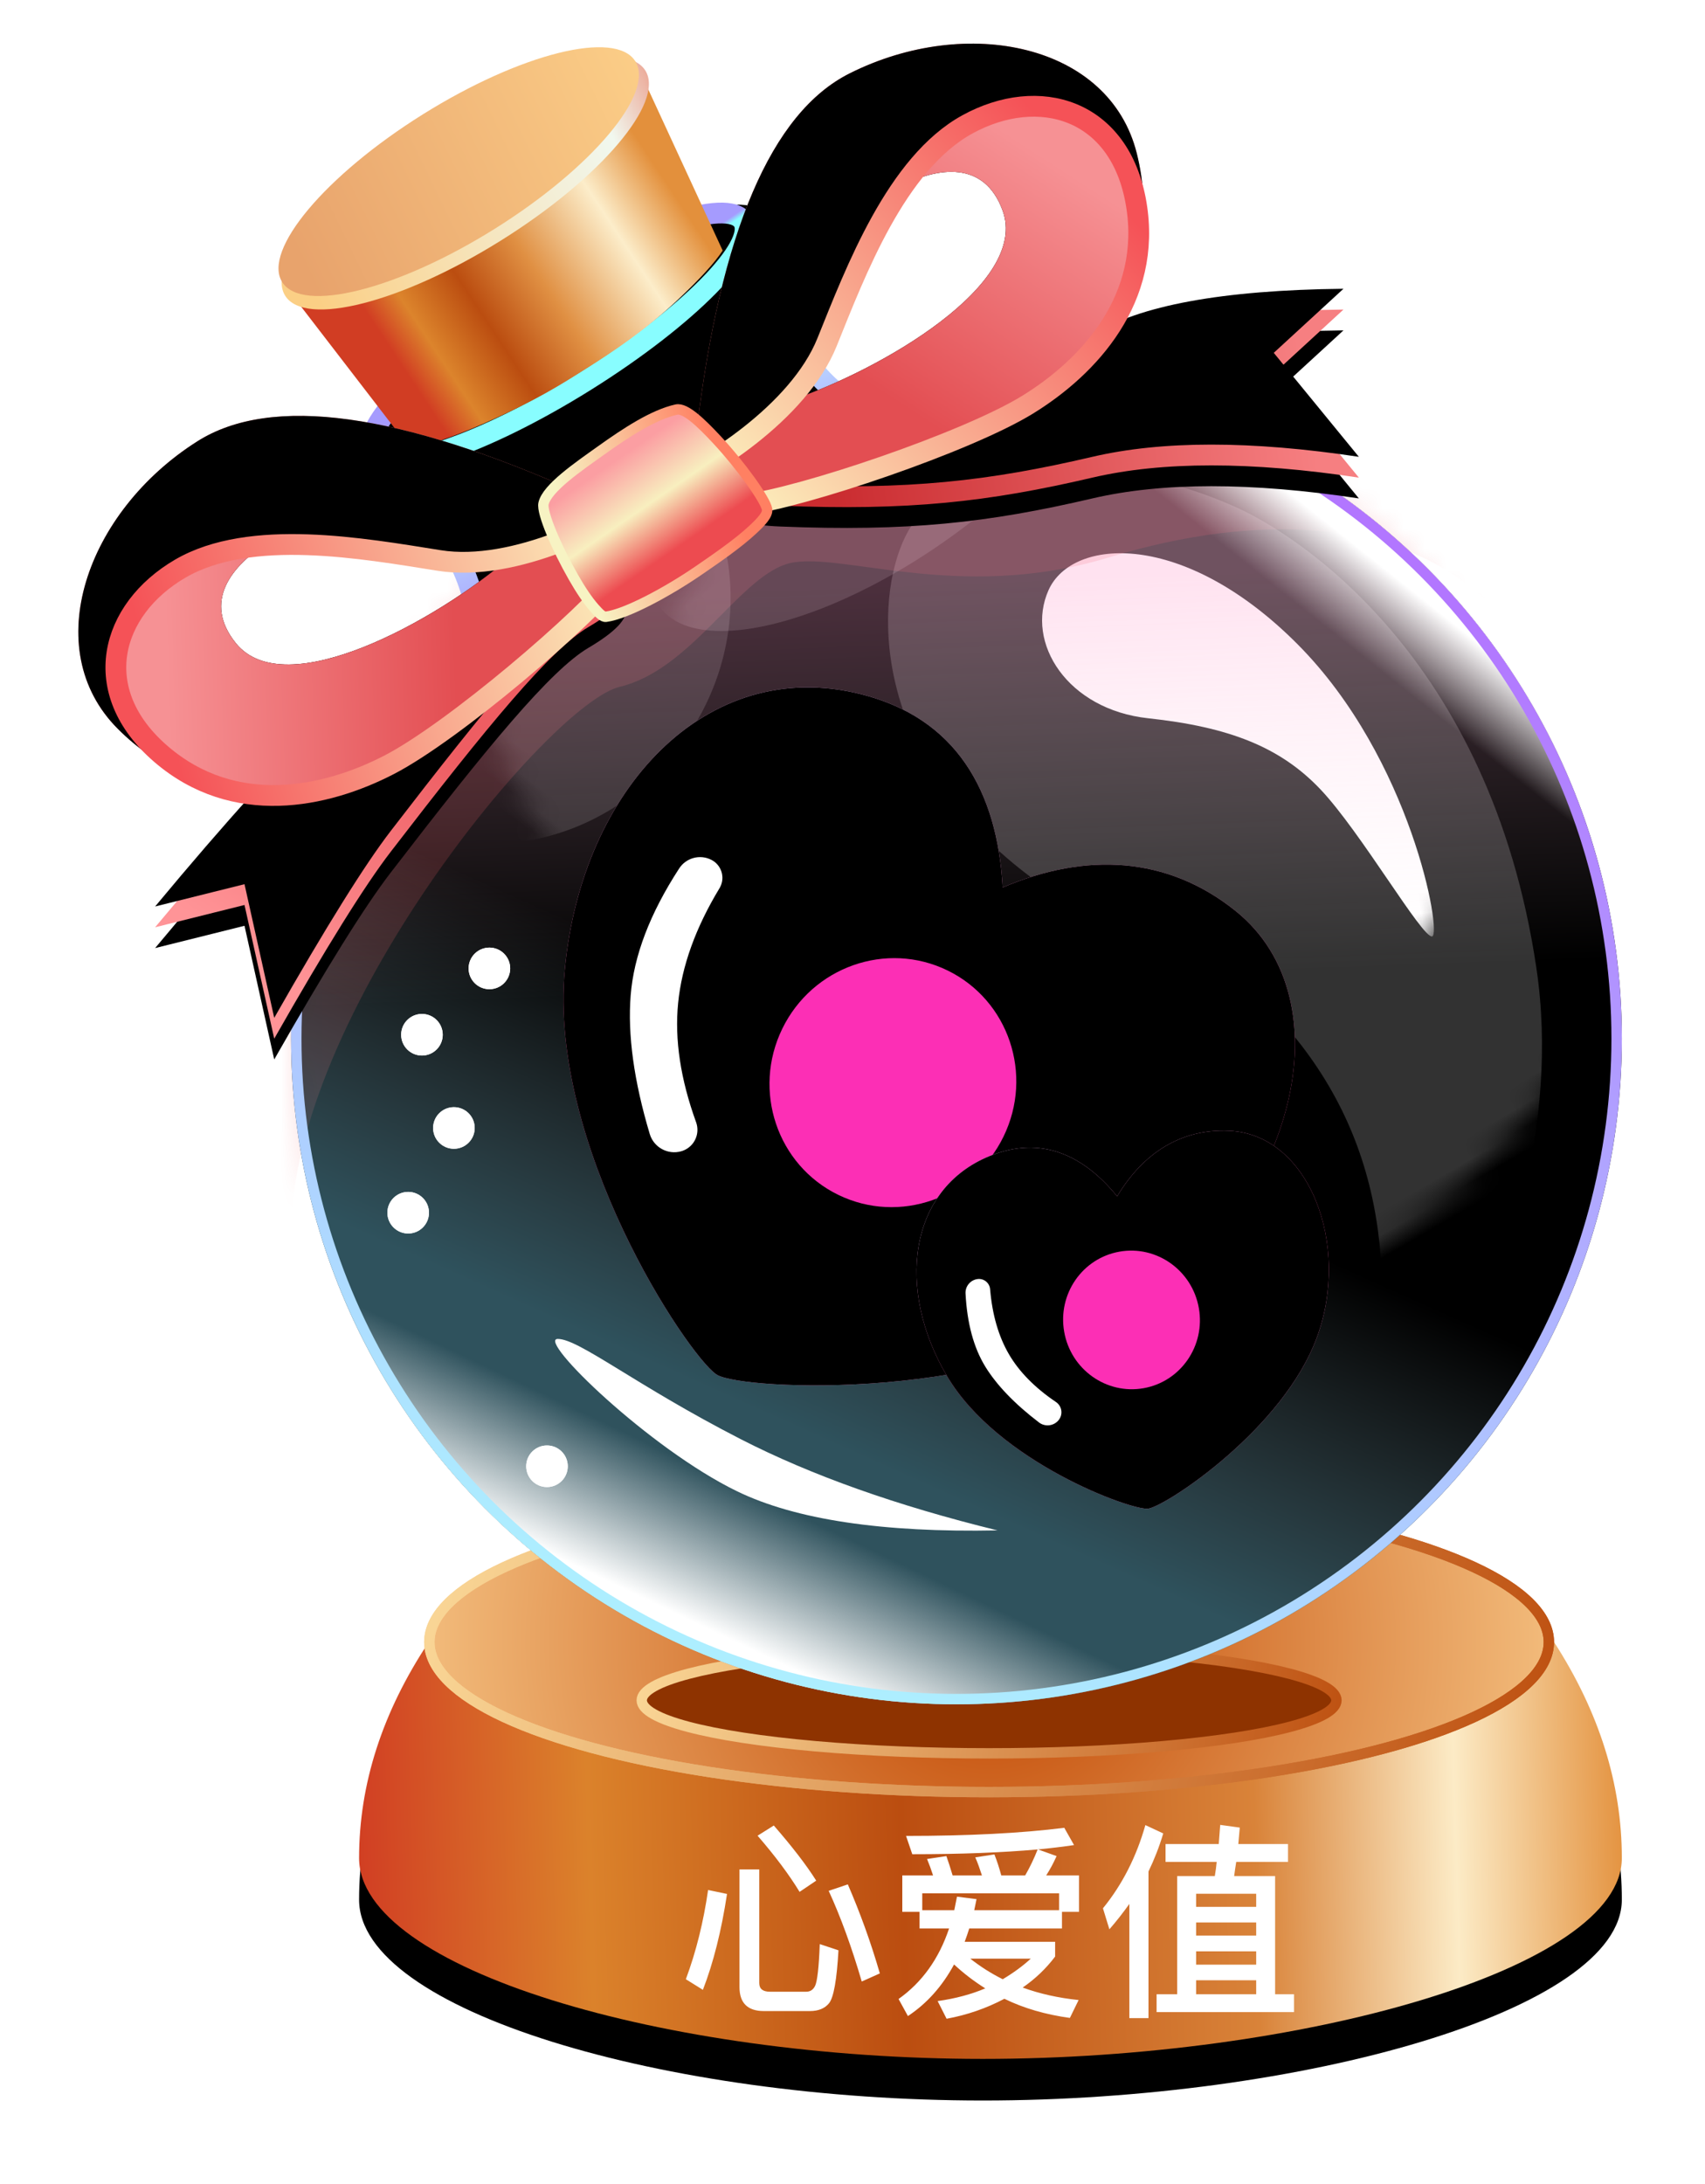<?xml version="1.0" encoding="UTF-8"?>
<svg width="82px" height="105px" viewBox="0 0 82 105" version="1.1" xmlns="http://www.w3.org/2000/svg" xmlns:xlink="http://www.w3.org/1999/xlink">
    <title>瓶子</title>
    <defs>
        <linearGradient x1="0%" y1="47.939%" x2="100%" y2="47.012%" id="linearGradient-1">
            <stop stop-color="#D13D23" offset="0%"></stop>
            <stop stop-color="#DB822B" offset="18.531%"></stop>
            <stop stop-color="#BB4D10" offset="43.01%"></stop>
            <stop stop-color="#D98339" offset="70.7%"></stop>
            <stop stop-color="#FCEBC6" offset="86.44%"></stop>
            <stop stop-color="#E3903C" offset="100%"></stop>
        </linearGradient>
        <path d="M3.35,7.462 C1.117,10.829 -1.27897692e-13,14.29 -1.27897692e-13,17.845 C-1.27897692e-13,23.177 14.719,27.5 29.997,27.5 C45.275,27.5 60.73,23.177 60.73,17.845 C60.73,14.29 59.643,10.829 57.471,7.462 L3.35,7.462 Z" id="path-2"></path>
        <filter x="-11.5%" y="-25.0%" width="123.1%" height="169.9%" filterUnits="objectBoundingBox" id="filter-3">
            <feOffset dx="0" dy="2" in="SourceAlpha" result="shadowOffsetOuter1"></feOffset>
            <feGaussianBlur stdDeviation="2" in="shadowOffsetOuter1" result="shadowBlurOuter1"></feGaussianBlur>
            <feColorMatrix values="0 0 0 0 0.224   0 0 0 0 0.263   0 0 0 0 0.651  0 0 0 1 0" type="matrix" in="shadowBlurOuter1"></feColorMatrix>
        </filter>
        <radialGradient cx="50%" cy="50%" fx="50%" fy="50%" r="182.055%" gradientTransform="translate(0.5,0.5),scale(0.275,1),rotate(180),translate(-0.5,-0.5)" id="radialGradient-4">
            <stop stop-color="#C14500" offset="0%"></stop>
            <stop stop-color="#F2BB7B" offset="100%"></stop>
        </radialGradient>
        <linearGradient x1="0%" y1="46.229%" x2="100%" y2="53.771%" id="linearGradient-5">
            <stop stop-color="#F9D595" offset="0%"></stop>
            <stop stop-color="#BF5313" offset="100%"></stop>
        </linearGradient>
        <ellipse id="path-6" cx="27.171" cy="7.462" rx="27.171" ry="7.462"></ellipse>
        <linearGradient x1="0%" y1="48.637%" x2="100%" y2="51.363%" id="linearGradient-8">
            <stop stop-color="#F9D595" offset="0%"></stop>
            <stop stop-color="#BF5313" offset="100%"></stop>
        </linearGradient>
        <filter x="-17.7%" y="-107.2%" width="135.4%" height="314.3%" filterUnits="objectBoundingBox" id="filter-9">
            <feGaussianBlur stdDeviation="2" in="SourceGraphic"></feGaussianBlur>
        </filter>
        <radialGradient cx="50%" cy="50%" fx="50%" fy="50%" r="50%" id="radialGradient-10">
            <stop stop-color="#FFFFFF" stop-opacity="0" offset="0%"></stop>
            <stop stop-color="#FFFFFF" stop-opacity="0" offset="74.49%"></stop>
            <stop stop-color="#FFFFFF" stop-opacity="0.301" offset="100%"></stop>
        </radialGradient>
        <circle id="path-11" cx="32" cy="32" r="32"></circle>
        <filter x="-3.9%" y="-3.9%" width="107.8%" height="107.8%" filterUnits="objectBoundingBox" id="filter-12">
            <feMorphology radius="1" operator="erode" in="SourceAlpha" result="shadowSpreadInner1"></feMorphology>
            <feGaussianBlur stdDeviation="2" in="shadowSpreadInner1" result="shadowBlurInner1"></feGaussianBlur>
            <feOffset dx="0" dy="0" in="shadowBlurInner1" result="shadowOffsetInner1"></feOffset>
            <feComposite in="shadowOffsetInner1" in2="SourceAlpha" operator="arithmetic" k2="-1" k3="1" result="shadowInnerInner1"></feComposite>
            <feColorMatrix values="0 0 0 0 1   0 0 0 0 1   0 0 0 0 1  0 0 0 0.698 0" type="matrix" in="shadowInnerInner1"></feColorMatrix>
        </filter>
        <circle id="path-13" cx="32" cy="32" r="32"></circle>
        <linearGradient x1="36.57%" y1="79.209%" x2="54.994%" y2="38.076%" id="linearGradient-15">
            <stop stop-color="#76D0EC" stop-opacity="0.396" offset="0%"></stop>
            <stop stop-color="#CCEEF8" stop-opacity="0" offset="62.964%"></stop>
            <stop stop-color="#FFFFFF" stop-opacity="0" offset="100%"></stop>
        </linearGradient>
        <linearGradient x1="43.719%" y1="15.397%" x2="46.759%" y2="97.566%" id="linearGradient-16">
            <stop stop-color="#FF9ECC" stop-opacity="0.299" offset="0%"></stop>
            <stop stop-color="#FFDFEE" stop-opacity="0" offset="37.286%"></stop>
            <stop stop-color="#FFFFFF" stop-opacity="0" offset="100%"></stop>
        </linearGradient>
        <linearGradient x1="83.474%" y1="14.967%" x2="79.567%" y2="19.873%" id="linearGradient-17">
            <stop stop-color="#FFFFFF" offset="0%"></stop>
            <stop stop-color="#FFFFFF" stop-opacity="0" offset="100%"></stop>
        </linearGradient>
        <linearGradient x1="35.385%" y1="84.964%" x2="30.752%" y2="94.711%" id="linearGradient-18">
            <stop stop-color="#FFFFFF" stop-opacity="0" offset="0%"></stop>
            <stop stop-color="#FFFFFF" offset="100%"></stop>
        </linearGradient>
        <filter x="-340.1%" y="-340.1%" width="780.2%" height="780.2%" filterUnits="objectBoundingBox" id="filter-19">
            <feGaussianBlur stdDeviation="1" in="SourceGraphic"></feGaussianBlur>
        </filter>
        <filter x="-340.1%" y="-340.1%" width="780.2%" height="780.2%" filterUnits="objectBoundingBox" id="filter-20">
            <feGaussianBlur stdDeviation="1" in="SourceGraphic"></feGaussianBlur>
        </filter>
        <filter x="-226.7%" y="-226.7%" width="553.5%" height="553.5%" filterUnits="objectBoundingBox" id="filter-21">
            <feGaussianBlur stdDeviation="1" in="SourceGraphic"></feGaussianBlur>
        </filter>
        <filter x="-600.0%" y="-600.0%" width="1300.0%" height="1300.0%" filterUnits="objectBoundingBox" id="filter-22">
            <feGaussianBlur stdDeviation="1" in="SourceGraphic"></feGaussianBlur>
        </filter>
        <filter x="-428.2%" y="-428.2%" width="956.5%" height="956.5%" filterUnits="objectBoundingBox" id="filter-23">
            <feGaussianBlur stdDeviation="1" in="SourceGraphic"></feGaussianBlur>
        </filter>
        <linearGradient x1="22.488%" y1="91.166%" x2="55.272%" y2="4.802%" id="linearGradient-24">
            <stop stop-color="#ADEEFF" offset="0%"></stop>
            <stop stop-color="#B276FF" offset="100%"></stop>
        </linearGradient>
        <radialGradient cx="50%" cy="50%" fx="50%" fy="50%" r="74.561%" gradientTransform="translate(0.5,0.5),scale(0.764,1),rotate(55.838),translate(-0.5,-0.5)" id="radialGradient-25">
            <stop stop-color="#FFFFFF" stop-opacity="0" offset="0%"></stop>
            <stop stop-color="#CEEDFF" offset="100%"></stop>
        </radialGradient>
        <linearGradient x1="46.365%" y1="44.651%" x2="66.633%" y2="79.153%" id="linearGradient-26">
            <stop stop-color="#C5F3FF" offset="0%"></stop>
            <stop stop-color="#A59BFE" offset="100%"></stop>
        </linearGradient>
        <path d="M8.013,25.088 C9.465,25.088 10.522,26.607 11.184,29.645 C14.946,29.612 18.332,28.6 21.342,26.607 C24.352,24.615 26.919,22.147 29.041,19.205 C27.029,17.783 26.023,16.08 26.023,14.094 C26.023,11.115 22.852,17.235 18.17,20.093 C13.487,22.951 5.834,25.088 8.013,25.088 Z" id="path-27"></path>
        <filter x="-7.2%" y="-9.2%" width="115.1%" height="118.4%" filterUnits="objectBoundingBox" id="filter-28">
            <feGaussianBlur stdDeviation="1" in="SourceAlpha" result="shadowBlurInner1"></feGaussianBlur>
            <feOffset dx="0" dy="0" in="shadowBlurInner1" result="shadowOffsetInner1"></feOffset>
            <feComposite in="shadowOffsetInner1" in2="SourceAlpha" operator="arithmetic" k2="-1" k3="1" result="shadowInnerInner1"></feComposite>
            <feColorMatrix values="0 0 0 0 0.483   0 0 0 0 0.507   0 0 0 0 1  0 0 0 1 0" type="matrix" in="shadowInnerInner1"></feColorMatrix>
        </filter>
        <ellipse id="path-29" cx="15.515" cy="16.856" rx="12" ry="4"></ellipse>
        <filter x="-4.2%" y="-12.5%" width="108.3%" height="125.0%" filterUnits="objectBoundingBox" id="filter-30">
            <feGaussianBlur stdDeviation="1" in="SourceAlpha" result="shadowBlurInner1"></feGaussianBlur>
            <feOffset dx="0" dy="0" in="shadowBlurInner1" result="shadowOffsetInner1"></feOffset>
            <feComposite in="shadowOffsetInner1" in2="SourceAlpha" operator="arithmetic" k2="-1" k3="1" result="shadowInnerInner1"></feComposite>
            <feColorMatrix values="0 0 0 0 0.483   0 0 0 0 0.507   0 0 0 0 1  0 0 0 1 0" type="matrix" in="shadowInnerInner1"></feColorMatrix>
        </filter>
        <linearGradient x1="50%" y1="53.719%" x2="49.125%" y2="48.409%" id="linearGradient-31">
            <stop stop-color="#88FDFF" offset="0%"></stop>
            <stop stop-color="#A59BFE" offset="100%"></stop>
        </linearGradient>
        <ellipse id="path-32" cx="14.985" cy="16.008" rx="11" ry="3"></ellipse>
        <filter x="-6.8%" y="-25.0%" width="113.6%" height="150.0%" filterUnits="objectBoundingBox" id="filter-33">
            <feOffset dx="0" dy="3" in="SourceAlpha" result="shadowOffsetInner1"></feOffset>
            <feComposite in="shadowOffsetInner1" in2="SourceAlpha" operator="arithmetic" k2="-1" k3="1" result="shadowInnerInner1"></feComposite>
            <feColorMatrix values="0 0 0 0 0.483   0 0 0 0 0.507   0 0 0 0 1  0 0 0 1 0" type="matrix" in="shadowInnerInner1"></feColorMatrix>
        </filter>
        <linearGradient x1="88.019%" y1="33.076%" x2="22.527%" y2="70.812%" id="linearGradient-34">
            <stop stop-color="#E3903C" offset="0%"></stop>
            <stop stop-color="#FCEDCA" offset="21.422%"></stop>
            <stop stop-color="#E09043" offset="49.096%"></stop>
            <stop stop-color="#BB4D10" offset="70.325%"></stop>
            <stop stop-color="#DC842C" offset="88.593%"></stop>
            <stop stop-color="#D13D23" offset="100%"></stop>
        </linearGradient>
        <linearGradient x1="6.286%" y1="46.823%" x2="100%" y2="50%" id="linearGradient-35">
            <stop stop-color="#FBCF85" offset="0%"></stop>
            <stop stop-color="#F1F8EF" offset="85.208%"></stop>
            <stop stop-color="#ECAD9C" offset="100%"></stop>
        </linearGradient>
        <linearGradient x1="6.286%" y1="46.694%" x2="100%" y2="50%" id="linearGradient-36">
            <stop stop-color="#E8A36C" offset="0%"></stop>
            <stop stop-color="#FBCD87" offset="100%"></stop>
        </linearGradient>
        <linearGradient x1="21.805%" y1="83.909%" x2="54.553%" y2="35.796%" id="linearGradient-37">
            <stop stop-color="#FF9497" offset="0%"></stop>
            <stop stop-color="#EE5D62" offset="100%"></stop>
        </linearGradient>
        <path d="M27.229,26.938 C21.313,30.574 17.322,33.364 15.258,35.306 C13.193,37.248 10.45,40.276 7.029,44.389 L11.328,43.317 L12.758,49.743 C15.241,45.382 17.106,42.39 18.354,40.767 C23.035,34.681 26.044,31.031 27.873,29.952 C30.48,28.413 30.265,27.409 27.229,26.938 Z" id="path-38"></path>
        <filter x="-2.2%" y="-2.2%" width="104.4%" height="108.8%" filterUnits="objectBoundingBox" id="filter-39">
            <feOffset dx="0" dy="1" in="SourceAlpha" result="shadowOffsetOuter1"></feOffset>
            <feColorMatrix values="0 0 0 0 0.813   0 0 0 0 0.217   0 0 0 0 0.235  0 0 0 1 0" type="matrix" in="shadowOffsetOuter1"></feColorMatrix>
        </filter>
        <filter x="-4.4%" y="-4.4%" width="108.8%" height="113.2%" filterUnits="objectBoundingBox" id="filter-40">
            <feGaussianBlur stdDeviation="0.5" in="SourceAlpha" result="shadowBlurInner1"></feGaussianBlur>
            <feOffset dx="0" dy="-1" in="shadowBlurInner1" result="shadowOffsetInner1"></feOffset>
            <feComposite in="shadowOffsetInner1" in2="SourceAlpha" operator="arithmetic" k2="-1" k3="1" result="shadowInnerInner1"></feComposite>
            <feColorMatrix values="0 0 0 0 1   0 0 0 0 1   0 0 0 0 1  0 0 0 0.599 0" type="matrix" in="shadowInnerInner1"></feColorMatrix>
        </filter>
        <linearGradient x1="24.316%" y1="53.161%" x2="92.9%" y2="50%" id="linearGradient-41">
            <stop stop-color="#CA2C30" offset="0%"></stop>
            <stop stop-color="#F67F81" offset="100%"></stop>
        </linearGradient>
        <path d="M37.075,24.122 C43.259,24.372 47.074,23.946 52.106,22.772 C55.461,21.989 59.733,21.989 64.922,22.772 L60.829,17.773 L64.182,14.693 C58.362,14.755 54.337,15.495 52.106,16.913 C48.759,19.04 39.912,23.227 38.025,21.597 C36.137,19.968 30.89,23.872 37.075,24.122 Z" id="path-42"></path>
        <filter x="-1.6%" y="-5.3%" width="103.2%" height="121.1%" filterUnits="objectBoundingBox" id="filter-43">
            <feOffset dx="0" dy="1" in="SourceAlpha" result="shadowOffsetOuter1"></feOffset>
            <feColorMatrix values="0 0 0 0 0.812   0 0 0 0 0.216   0 0 0 0 0.235  0 0 0 1 0" type="matrix" in="shadowOffsetOuter1"></feColorMatrix>
        </filter>
        <filter x="-3.2%" y="-10.5%" width="106.5%" height="131.6%" filterUnits="objectBoundingBox" id="filter-44">
            <feGaussianBlur stdDeviation="0.5" in="SourceAlpha" result="shadowBlurInner1"></feGaussianBlur>
            <feOffset dx="0" dy="-1" in="shadowBlurInner1" result="shadowOffsetInner1"></feOffset>
            <feComposite in="shadowOffsetInner1" in2="SourceAlpha" operator="arithmetic" k2="-1" k3="1" result="shadowInnerInner1"></feComposite>
            <feColorMatrix values="0 0 0 0 1   0 0 0 0 1   0 0 0 0 1  0 0 0 0.5 0" type="matrix" in="shadowInnerInner1"></feColorMatrix>
        </filter>
        <linearGradient x1="50%" y1="0%" x2="50%" y2="100%" id="linearGradient-45">
            <stop stop-color="#FA7E7E" offset="0%"></stop>
            <stop stop-color="#FD9594" offset="37.53%"></stop>
            <stop stop-color="#ED4D52" offset="100%"></stop>
        </linearGradient>
        <path d="M0,7.404 C0,1.982 6.314,-1.05 12.475,0.333 C16.582,1.255 20.349,6.228 23.777,15.251 L23.777,15.251 L23.777,19.236 C16.569,19.62 11.435,19.226 8.375,18.054 C3.785,16.297 0,12.825 0,7.404 Z M6.927,8.497 C6.514,12.265 14.51,14.551 19.128,14.91 L19.253,14.937 L19.253,14.937 L19.345,14.983 L19.317,14.961 C18.92,14.645 18.461,14.282 18.124,13.996 C16.323,12.472 15.568,11.166 15.041,10.476 C14.533,9.811 13.144,7.812 11.889,6.584 C11.797,6.494 11.674,6.237 11.534,6.204 C9.37,5.693 7.202,5.983 6.927,8.497 Z" id="path-46"></path>
        <filter x="-6.3%" y="-7.7%" width="112.6%" height="115.5%" filterUnits="objectBoundingBox" id="filter-47">
            <feMorphology radius="1" operator="erode" in="SourceAlpha" result="shadowSpreadInner1"></feMorphology>
            <feGaussianBlur stdDeviation="1" in="shadowSpreadInner1" result="shadowBlurInner1"></feGaussianBlur>
            <feOffset dx="0" dy="0" in="shadowBlurInner1" result="shadowOffsetInner1"></feOffset>
            <feComposite in="shadowOffsetInner1" in2="SourceAlpha" operator="arithmetic" k2="-1" k3="1" result="shadowInnerInner1"></feComposite>
            <feColorMatrix values="0 0 0 0 1   0 0 0 0 1   0 0 0 0 1  0 0 0 0.5 0" type="matrix" in="shadowInnerInner1"></feColorMatrix>
        </filter>
        <linearGradient x1="7.085%" y1="33.834%" x2="59.112%" y2="62.4%" id="linearGradient-48">
            <stop stop-color="#F69194" offset="0%"></stop>
            <stop stop-color="#E34E52" offset="100%"></stop>
        </linearGradient>
        <linearGradient x1="4.99%" y1="36.454%" x2="94.978%" y2="65.45%" id="linearGradient-49">
            <stop stop-color="#F55257" offset="0%"></stop>
            <stop stop-color="#FCFAC3" offset="100%"></stop>
        </linearGradient>
        <path d="M0,7.404 C0,1.982 6.314,-1.05 12.475,0.333 C16.582,1.255 20.349,6.228 23.777,15.251 L23.777,15.251 L23.777,19.236 C16.569,19.62 11.435,19.226 8.375,18.054 C3.785,16.297 0,12.825 0,7.404 Z M6.927,8.497 C6.514,12.265 14.51,14.551 19.128,14.91 L19.253,14.937 L19.253,14.937 L19.345,14.983 L19.317,14.961 C18.92,14.645 18.461,14.282 18.124,13.996 C16.323,12.472 15.568,11.166 15.041,10.476 C14.533,9.811 13.144,7.812 11.889,6.584 C11.797,6.494 11.674,6.237 11.534,6.204 C9.37,5.693 7.202,5.983 6.927,8.497 Z" id="path-50"></path>
        <filter x="-6.3%" y="-7.7%" width="112.6%" height="115.5%" filterUnits="objectBoundingBox" id="filter-51">
            <feMorphology radius="1" operator="erode" in="SourceAlpha" result="shadowSpreadInner1"></feMorphology>
            <feGaussianBlur stdDeviation="1" in="shadowSpreadInner1" result="shadowBlurInner1"></feGaussianBlur>
            <feOffset dx="0" dy="0" in="shadowBlurInner1" result="shadowOffsetInner1"></feOffset>
            <feComposite in="shadowOffsetInner1" in2="SourceAlpha" operator="arithmetic" k2="-1" k3="1" result="shadowInnerInner1"></feComposite>
            <feColorMatrix values="0 0 0 0 1   0 0 0 0 1   0 0 0 0 1  0 0 0 0.5 0" type="matrix" in="shadowInnerInner1"></feColorMatrix>
        </filter>
        <linearGradient x1="60.823%" y1="16.324%" x2="50%" y2="77.609%" id="linearGradient-52">
            <stop stop-color="#FB9EA2" offset="0%"></stop>
            <stop stop-color="#F8EFBF" offset="51.198%"></stop>
            <stop stop-color="#ED4B50" offset="100%"></stop>
        </linearGradient>
        <linearGradient x1="12.172%" y1="42.272%" x2="89.073%" y2="71.017%" id="linearGradient-53">
            <stop stop-color="#F7F3C3" offset="0%"></stop>
            <stop stop-color="#FF8062" offset="100%"></stop>
        </linearGradient>
        <linearGradient x1="16.644%" y1="14.453%" x2="50%" y2="91.935%" id="linearGradient-54">
            <stop stop-color="#F9BFF2" offset="0%"></stop>
            <stop stop-color="#FE65A8" offset="55.69%"></stop>
            <stop stop-color="#FFA2DF" offset="100%"></stop>
        </linearGradient>
        <path d="M16.331,32.659 C14.628,32.382 4.267,26.331 1.263,18.346 C-1.787,10.24 0.749,1.837 8.217,0.233 C12.884,-0.769 16.208,1.538 18.469,5.586 C21.323,2.303 24.921,0.763 29.022,1.688 C35.763,3.208 37.675,13.206 33.389,20.592 C29.102,27.978 17.862,32.769 16.403,32.667 Z" id="path-55"></path>
        <filter x="-7.0%" y="-7.7%" width="114.0%" height="115.3%" filterUnits="objectBoundingBox" id="filter-56">
            <feGaussianBlur stdDeviation="2" in="SourceAlpha" result="shadowBlurInner1"></feGaussianBlur>
            <feOffset dx="0" dy="1" in="shadowBlurInner1" result="shadowOffsetInner1"></feOffset>
            <feComposite in="shadowOffsetInner1" in2="SourceAlpha" operator="arithmetic" k2="-1" k3="1" result="shadowInnerInner1"></feComposite>
            <feColorMatrix values="0 0 0 0 0.792   0 0 0 0 0.929   0 0 0 0 0.902  0 0 0 1 0" type="matrix" in="shadowInnerInner1" result="shadowMatrixInner1"></feColorMatrix>
            <feGaussianBlur stdDeviation="2" in="SourceAlpha" result="shadowBlurInner2"></feGaussianBlur>
            <feOffset dx="0" dy="-1" in="shadowBlurInner2" result="shadowOffsetInner2"></feOffset>
            <feComposite in="shadowOffsetInner2" in2="SourceAlpha" operator="arithmetic" k2="-1" k3="1" result="shadowInnerInner2"></feComposite>
            <feColorMatrix values="0 0 0 0 0.996   0 0 0 0 0.749   0 0 0 0 0.831  0 0 0 1 0" type="matrix" in="shadowInnerInner2" result="shadowMatrixInner2"></feColorMatrix>
            <feMerge>
                <feMergeNode in="shadowMatrixInner1"></feMergeNode>
                <feMergeNode in="shadowMatrixInner2"></feMergeNode>
            </feMerge>
        </filter>
        <filter x="-126.7%" y="-125.0%" width="353.5%" height="350.0%" filterUnits="objectBoundingBox" id="filter-57">
            <feGaussianBlur stdDeviation="5" in="SourceGraphic"></feGaussianBlur>
        </filter>
        <filter x="-64.1%" y="-18.3%" width="218.5%" height="135.9%" filterUnits="objectBoundingBox" id="filter-58">
            <feGaussianBlur stdDeviation="1" in="SourceGraphic"></feGaussianBlur>
        </filter>
        <linearGradient x1="16.644%" y1="14.457%" x2="50%" y2="91.931%" id="linearGradient-59">
            <stop stop-color="#F9BFF2" offset="0%"></stop>
            <stop stop-color="#FE65A8" offset="55.69%"></stop>
            <stop stop-color="#FFA2DF" offset="100%"></stop>
        </linearGradient>
        <path d="M4.565,0.13 C7.158,-0.427 9.004,0.855 10.26,3.103 C11.846,1.279 13.845,0.424 16.124,0.938 C19.868,1.782 20.931,7.337 18.549,11.44 C16.217,15.458 10.182,18.094 9.17,18.148 L9.113,18.148 C8.302,18.092 2.396,14.695 0.701,10.192 C-0.993,5.689 0.416,1.02 4.565,0.13 Z" id="path-60"></path>
        <filter x="-10.1%" y="-11.0%" width="120.2%" height="122.0%" filterUnits="objectBoundingBox" id="filter-61">
            <feGaussianBlur stdDeviation="1.5" in="SourceAlpha" result="shadowBlurInner1"></feGaussianBlur>
            <feOffset dx="0" dy="1" in="shadowBlurInner1" result="shadowOffsetInner1"></feOffset>
            <feComposite in="shadowOffsetInner1" in2="SourceAlpha" operator="arithmetic" k2="-1" k3="1" result="shadowInnerInner1"></feComposite>
            <feColorMatrix values="0 0 0 0 0.792   0 0 0 0 0.929   0 0 0 0 0.902  0 0 0 1 0" type="matrix" in="shadowInnerInner1" result="shadowMatrixInner1"></feColorMatrix>
            <feGaussianBlur stdDeviation="1" in="SourceAlpha" result="shadowBlurInner2"></feGaussianBlur>
            <feOffset dx="0" dy="-1" in="shadowBlurInner2" result="shadowOffsetInner2"></feOffset>
            <feComposite in="shadowOffsetInner2" in2="SourceAlpha" operator="arithmetic" k2="-1" k3="1" result="shadowInnerInner2"></feComposite>
            <feColorMatrix values="0 0 0 0 0.996   0 0 0 0 0.749   0 0 0 0 0.831  0 0 0 1 0" type="matrix" in="shadowInnerInner2" result="shadowMatrixInner2"></feColorMatrix>
            <feMerge>
                <feMergeNode in="shadowMatrixInner1"></feMergeNode>
                <feMergeNode in="shadowMatrixInner2"></feMergeNode>
            </feMerge>
        </filter>
        <filter x="-136.9%" y="-135.0%" width="373.7%" height="370.0%" filterUnits="objectBoundingBox" id="filter-62">
            <feGaussianBlur stdDeviation="3" in="SourceGraphic"></feGaussianBlur>
        </filter>
        <filter x="-115.4%" y="-34.4%" width="321.1%" height="168.1%" filterUnits="objectBoundingBox" id="filter-63">
            <feGaussianBlur stdDeviation="1" in="SourceGraphic"></feGaussianBlur>
        </filter>
    </defs>
    <g id="在" stroke="none" stroke-width="1" fill="none" fill-rule="evenodd">
        <g id="5互动页面" transform="translate(-273, -539)">
            <g id="瓶子" transform="translate(273.431, 539.189)">
                <g id="底座" transform="translate(16.839, 71.29)">
                    <g id="路径-224">
                        <use fill="black" fill-opacity="1" filter="url(#filter-3)" xlink:href="#path-2"></use>
                        <use fill="url(#linearGradient-1)" fill-rule="evenodd" xlink:href="#path-2"></use>
                    </g>
                    <ellipse id="蒙版" stroke="url(#linearGradient-5)" stroke-width="0.5" fill="url(#radialGradient-4)" cx="30.3" cy="7.462" rx="26.921" ry="7.212"></ellipse>
                    <g id="椭圆形备份-133" transform="translate(3.128, 0)">
                        <mask id="mask-7" fill="white">
                            <use xlink:href="#path-6"></use>
                        </mask>
                        <ellipse stroke="url(#linearGradient-5)" stroke-width="0.5" cx="27.171" cy="7.462" rx="26.921" ry="7.212"></ellipse>
                        <ellipse stroke="url(#linearGradient-8)" stroke-width="0.5" fill="#8E3300" filter="url(#filter-9)" mask="url(#mask-7)" cx="27.171" cy="10.262" rx="16.705" ry="2.549"></ellipse>
                    </g>
                    <path d="M21.185,19.47 L21.985,18.93 C21.505,18.17 20.825,17.29 19.945,16.28 L19.165,16.77 C20.015,17.75 20.685,18.65 21.185,19.47 Z M21.685,25.2 C22.095,25.2 22.405,25.07 22.605,24.82 C22.825,24.54 22.975,23.7 23.055,22.28 L22.155,21.98 C22.115,23.1 22.035,23.76 21.935,23.98 C21.845,24.17 21.705,24.27 21.505,24.27 L19.755,24.27 C19.415,24.27 19.245,24.13 19.245,23.85 L19.245,18.39 L18.295,18.39 L18.295,24.05 C18.295,24.81 18.685,25.2 19.465,25.2 L21.685,25.2 Z M24.175,23.78 L25.045,23.39 C24.605,21.87 24.085,20.45 23.505,19.11 L22.585,19.42 C23.165,20.68 23.695,22.14 24.175,23.78 Z M16.535,24.18 C17.035,22.89 17.425,21.35 17.695,19.57 L16.785,19.38 C16.565,20.9 16.215,22.33 15.715,23.67 L16.535,24.18 Z M28.255,25.57 C29.235,25.39 30.165,25.07 31.035,24.61 C31.975,25.07 33.025,25.37 34.185,25.53 L34.605,24.67 C33.635,24.57 32.735,24.37 31.915,24.07 C32.525,23.65 33.045,23.15 33.475,22.58 L33.475,21.87 L29.125,21.87 C29.205,21.66 29.275,21.45 29.345,21.23 L33.805,21.23 L33.805,20.43 L34.625,20.43 L34.625,18.68 L33.045,18.68 C33.225,18.4 33.395,18.09 33.545,17.75 L32.655,17.43 C33.265,17.37 33.845,17.3 34.385,17.22 L33.915,16.39 C31.855,16.65 29.315,16.78 26.305,16.78 L26.605,17.66 C28.945,17.66 30.955,17.58 32.635,17.43 C32.465,17.86 32.265,18.28 32.035,18.68 L30.885,18.68 C30.785,18.31 30.675,17.97 30.555,17.67 L29.635,17.81 C29.755,18.08 29.855,18.37 29.955,18.68 L28.545,18.68 C28.445,18.34 28.345,18.03 28.245,17.75 L27.315,17.89 C27.415,18.13 27.515,18.4 27.605,18.68 L26.125,18.68 L26.125,20.43 L26.955,20.43 L26.955,21.23 L28.375,21.23 C27.885,22.69 27.075,23.82 25.945,24.62 L26.395,25.44 C27.305,24.84 28.045,24.01 28.615,22.96 C29.075,23.39 29.575,23.77 30.115,24.11 C29.455,24.39 28.685,24.6 27.825,24.72 L28.255,25.57 Z M28.625,20.35 L27.085,20.35 L27.085,19.54 L33.665,19.54 L33.665,20.35 L29.585,20.35 C29.625,20.18 29.655,20 29.695,19.82 L28.755,19.7 L28.625,20.35 L28.625,20.35 Z M30.955,23.67 C30.395,23.39 29.875,23.06 29.395,22.68 L32.305,22.68 C31.925,23.03 31.475,23.36 30.955,23.67 Z M44.965,25.25 L44.965,24.39 L44.055,24.39 L44.055,18.71 L42.085,18.71 C42.115,18.49 42.145,18.27 42.185,18.03 L44.675,18.03 L44.675,17.17 L42.285,17.17 C42.305,16.91 42.335,16.65 42.355,16.38 L41.415,16.25 C41.395,16.55 41.365,16.86 41.345,17.17 L38.785,17.17 L38.785,18.03 L41.245,18.03 C41.225,18.25 41.195,18.48 41.155,18.71 L39.345,18.71 L39.345,24.39 L38.355,24.39 L38.355,25.25 L44.965,25.25 Z M37.965,25.54 L37.965,18.49 C38.245,17.91 38.485,17.3 38.675,16.66 L37.815,16.26 C37.385,17.78 36.705,19.12 35.775,20.26 L36.085,21.27 C36.425,20.88 36.745,20.47 37.045,20.05 L37.045,25.54 L37.965,25.54 Z M43.145,20.19 L40.255,20.19 L40.255,19.56 L43.145,19.56 L43.145,20.19 Z M43.145,21.57 L40.255,21.57 L40.255,20.94 L43.145,20.94 L43.145,21.57 Z M43.145,22.97 L40.255,22.97 L40.255,22.33 L43.145,22.33 L43.145,22.97 Z M43.145,24.39 L40.255,24.39 L40.255,23.72 L43.145,23.72 L43.145,24.39 Z" id="心爱值" fill="#FFFFFF" fill-rule="nonzero"></path>
                </g>
                <g id="气泡" transform="translate(13.569, 17.743)">
                    <g id="椭圆形">
                        <use fill="url(#radialGradient-10)" fill-rule="evenodd" xlink:href="#path-11"></use>
                        <use fill="black" fill-opacity="1" filter="url(#filter-12)" xlink:href="#path-11"></use>
                    </g>
                    <g id="路径-223">
                        <mask id="mask-14" fill="white">
                            <use xlink:href="#path-13"></use>
                        </mask>
                        <use id="蒙版" fill-opacity="0" fill="#FFFFFF" xlink:href="#path-13"></use>
                        <path d="M22.819,32.829 C24.504,35.681 30.329,39.284 38.139,36.82 C45.948,34.356 46.175,29.878 53.61,28.846 C61.045,27.815 67.173,31.353 72.299,36.381 C77.426,41.41 70.304,22.79 56.146,17.194 C41.989,11.598 32.264,16.782 29.713,18.626 C23.423,23.174 21.134,29.976 22.819,32.829 Z" id="路径-77" fill-opacity="0.198" fill="#FFFFFF" mask="url(#mask-14)" transform="translate(48.122, 26.154) rotate(60) translate(-48.122, -26.154) "></path>
                        <path d="M36.335,25.772 C38.658,27.289 42.152,25.772 43.172,22.002 C44.192,18.233 45.523,15.948 47.849,14.352 C50.176,12.756 55.667,10.647 55.667,10.157 C55.667,9.668 47.07,9.804 40.78,14.352 C34.489,18.9 34.012,24.254 36.335,25.772 Z" id="路径-77备份" fill="#FFFFFF" mask="url(#mask-14)" transform="translate(45.361, 18.159) rotate(81) translate(-45.361, -18.159) "></path>
                        <path d="M9.76996262e-15,41.39 C8.8817842e-14,30.867 12.432,15.89 15.811,15.084 C19.19,14.277 21.473,9.961 23.791,9.195 C26.11,8.43 32,11.101 39.334,8.864 C46.668,6.628 52.954,7.208 56.748,10.322 C59.277,12.399 56.558,9.524 48.591,1.699 L10.446,1.699 L-4.444,19.767 C-1.481,41.198 -4.17443857e-14,48.405 9.76996262e-15,41.39 Z" fill="#F0565A" opacity="0.423" mask="url(#mask-14)"></path>
                        <ellipse id="椭圆形" fill-opacity="0.142" fill="#FFFFFF" mask="url(#mask-14)" transform="translate(28.389, 3.782) rotate(-35) translate(-28.389, -3.782) " cx="28.389" cy="3.782" rx="13.004" ry="5.276"></ellipse>
                        <ellipse id="椭圆形备份-132" fill-opacity="0.142" fill="#FFFFFF" mask="url(#mask-14)" transform="translate(10.368, 11.585) rotate(-55) translate(-10.368, -11.585) " cx="10.368" cy="11.585" rx="11.311" ry="10.493"></ellipse>
                    </g>
                    <circle id="椭圆形备份-130" fill="url(#linearGradient-15)" cx="32" cy="32" r="32"></circle>
                    <circle id="椭圆形备份-131" fill="url(#linearGradient-16)" cx="32" cy="32" r="32"></circle>
                    <circle id="椭圆形备份" fill="url(#linearGradient-17)" cx="32" cy="32" r="32"></circle>
                    <circle id="椭圆形备份-2" fill="url(#linearGradient-18)" cx="32" cy="32" r="32"></circle>
                    <circle id="椭圆形备份-120" fill="#FFFFFF" filter="url(#filter-19)" cx="6.293" cy="31.812" r="1"></circle>
                    <circle id="椭圆形备份-121" fill="#FFFFFF" cx="6.293" cy="31.812" r="1"></circle>
                    <circle id="椭圆形备份-125" fill="#FFFFFF" filter="url(#filter-20)" cx="7.83" cy="36.294" r="1"></circle>
                    <circle id="椭圆形备份-124" fill="#FFFFFF" cx="7.83" cy="36.294" r="1"></circle>
                    <circle id="椭圆形备份-127" fill="#FFFFFF" filter="url(#filter-21)" cx="5.631" cy="40.367" r="1"></circle>
                    <circle id="椭圆形备份-126" fill="#FFFFFF" cx="5.631" cy="40.367" r="1"></circle>
                    <circle id="椭圆形备份-123" fill="#FFFFFF" filter="url(#filter-22)" cx="9.537" cy="28.623" r="1"></circle>
                    <circle id="椭圆形备份-122" fill="#FFFFFF" cx="9.537" cy="28.623" r="1"></circle>
                    <circle id="椭圆形备份-129" fill="#FFFFFF" filter="url(#filter-23)" cx="12.306" cy="52.557" r="1"></circle>
                    <circle id="椭圆形备份-128" fill="#FFFFFF" cx="12.306" cy="52.557" r="1"></circle>
                    <circle id="椭圆形备份-116" stroke="url(#linearGradient-24)" stroke-width="0.5" cx="32" cy="32" r="31.75"></circle>
                    <path d="M31.55,42.895 C29.577,48.073 27.432,51.708 25.116,53.802 C21.643,56.943 14.71,60.005 15.094,59.054 C15.478,58.104 18.547,56.431 22.865,52.695 C25.743,50.204 28.638,46.937 31.55,42.895 Z" id="路径-78备份" fill="#FFFFFF" transform="translate(23.314, 51.063) rotate(-292) translate(-23.314, -51.063) "></path>
                </g>
                <g id="瓶嘴" transform="translate(11.416, 0)">
                    <g id="路径-222">
                        <use fill="url(#radialGradient-25)" fill-rule="evenodd" xlink:href="#path-27"></use>
                        <use fill="black" fill-opacity="1" filter="url(#filter-28)" xlink:href="#path-27"></use>
                        <use stroke="url(#linearGradient-26)" stroke-width="1" xlink:href="#path-27"></use>
                    </g>
                    <g id="椭圆形备份-117" transform="translate(15.515, 16.856) rotate(-32) translate(-15.515, -16.856) ">
                        <use fill="#FFFFFF" fill-rule="evenodd" xlink:href="#path-29"></use>
                        <use fill="black" fill-opacity="1" filter="url(#filter-30)" xlink:href="#path-29"></use>
                    </g>
                    <g id="椭圆形" transform="translate(14.985, 16.008) rotate(-32) translate(-14.985, -16.008) ">
                        <use fill="black" fill-opacity="1" filter="url(#filter-33)" xlink:href="#path-32"></use>
                        <ellipse stroke="url(#linearGradient-31)" stroke-width="1" stroke-linejoin="square" cx="14.985" cy="16.008" rx="10.5" ry="2.5"></ellipse>
                    </g>
                    <path d="M1.722,13.368 L7.826,21.298 C8.555,21.285 9.772,20.901 11.475,20.147 C14.03,19.015 15.132,18.296 16.379,17.51 C17.535,16.782 19.173,15.706 20.758,14.217 C21.814,13.224 22.531,12.437 22.909,11.855 L18.706,2.755 L1.722,13.368 Z" id="路径-221" fill="url(#linearGradient-34)"></path>
                    <ellipse id="椭圆形备份-119" fill="url(#linearGradient-35)" transform="translate(10.529, 8.615) rotate(-32) translate(-10.529, -8.615) " cx="10.529" cy="8.615" rx="10.213" ry="3.249"></ellipse>
                    <ellipse id="椭圆形备份-118" fill="url(#linearGradient-36)" transform="translate(10.214, 8.062) rotate(-32) translate(-10.214, -8.062) " cx="10.214" cy="8.062" rx="10.014" ry="3.249"></ellipse>
                </g>
                <g id="蝴蝶结" transform="translate(0, 0)">
                    <g id="路径-219">
                        <use fill="black" fill-opacity="1" filter="url(#filter-39)" xlink:href="#path-38"></use>
                        <use fill="url(#linearGradient-37)" fill-rule="evenodd" xlink:href="#path-38"></use>
                        <use fill="black" fill-opacity="1" filter="url(#filter-40)" xlink:href="#path-38"></use>
                    </g>
                    <g id="路径-220">
                        <use fill="black" fill-opacity="1" filter="url(#filter-43)" xlink:href="#path-42"></use>
                        <use fill="url(#linearGradient-41)" fill-rule="evenodd" xlink:href="#path-42"></use>
                        <use fill="black" fill-opacity="1" filter="url(#filter-44)" xlink:href="#path-42"></use>
                    </g>
                    <g id="1备份-2" transform="translate(41.72, 12.661) scale(-1, 1) rotate(14) translate(-41.72, -12.661) translate(28.245, 2.972)">
                        <g id="形状结合">
                            <use fill="url(#linearGradient-45)" fill-rule="evenodd" xlink:href="#path-46"></use>
                            <use fill="black" fill-opacity="1" filter="url(#filter-47)" xlink:href="#path-46"></use>
                        </g>
                        <path d="M0.613,9.735 C0.262,5.109 3.797,3.088 7.569,4.081 C8.851,4.419 10.061,5.168 11.185,6.127 C9.142,5.731 7.188,6.119 6.927,8.497 C6.512,12.288 14.61,14.58 19.214,14.917 C21.571,16.429 24.514,17.285 26.163,17.528 C28.246,17.834 25.805,18.674 23.317,19.094 L22.992,19.146 C22.776,19.18 22.561,19.209 22.351,19.235 C19.611,19.568 11.311,18.902 8.012,17.855 C4.713,16.807 0.964,14.36 0.613,9.735 Z" id="形状结合" fill="url(#linearGradient-48)"></path>
                        <path d="M26.163,17.528 C23.808,17.181 18.811,15.583 16.651,12.608 C14.49,9.633 11.341,5.075 7.569,4.081 C3.797,3.088 0.262,5.109 0.613,9.735 C0.964,14.36 4.713,16.807 8.012,17.855 C11.311,18.902 19.611,19.568 22.351,19.235 C25.091,18.902 28.518,17.874 26.163,17.528 Z" id="路径-27" stroke="url(#linearGradient-49)"></path>
                    </g>
                    <g id="1备份-4" transform="translate(16.379, 26.938) rotate(-45) translate(-16.379, -26.938) translate(2.905, 17.249)">
                        <g id="形状结合">
                            <use fill="url(#linearGradient-45)" fill-rule="evenodd" xlink:href="#path-50"></use>
                            <use fill="black" fill-opacity="1" filter="url(#filter-51)" xlink:href="#path-50"></use>
                        </g>
                        <path d="M0.613,9.735 C0.262,5.109 3.797,3.088 7.569,4.081 C8.851,4.419 10.061,5.168 11.185,6.127 C9.142,5.731 7.188,6.119 6.927,8.497 C6.512,12.288 14.61,14.58 19.214,14.917 C21.571,16.429 24.514,17.285 26.163,17.528 C28.246,17.834 25.805,18.674 23.317,19.094 L22.992,19.146 C22.776,19.18 22.561,19.209 22.351,19.235 C19.611,19.568 11.311,18.902 8.012,17.855 C4.713,16.807 0.964,14.36 0.613,9.735 Z" id="形状结合" fill="url(#linearGradient-48)"></path>
                        <path d="M26.163,17.528 C23.808,17.181 18.811,15.583 16.651,12.608 C14.49,9.633 11.341,5.075 7.569,4.081 C3.797,3.088 0.262,5.109 0.613,9.735 C0.964,14.36 4.713,16.807 8.012,17.855 C11.311,18.902 19.611,19.568 22.351,19.235 C25.091,18.902 28.518,17.874 26.163,17.528 Z" id="路径-27" stroke="url(#linearGradient-49)"></path>
                    </g>
                    <path d="M27.409,20.768 C28.036,20.335 29.85,20.614 31.145,20.784 C32.679,20.984 34.196,21.251 35.167,21.822 C35.543,22.043 35.601,23.093 35.601,24.191 C35.601,25.901 35.338,27.923 35.086,28.3 C34.936,28.524 34.459,28.547 33.916,28.548 C32.932,28.551 31.625,28.352 30.628,28.202 C28.91,27.943 26.705,27.373 25.895,26.796 C25.766,26.704 25.768,26.434 25.774,26.127 C25.783,25.638 25.89,24.999 26.048,24.331 C26.414,22.774 27.039,21.023 27.409,20.768 Z" id="矩形备份" stroke="url(#linearGradient-53)" stroke-width="0.5" fill="url(#linearGradient-52)" transform="translate(30.687, 24.552) rotate(-43) translate(-30.687, -24.552) "></path>
                </g>
                <g id="心备份" transform="translate(19.321, 29.358)">
                    <g id="爱心" transform="translate(23.191, 22.5) rotate(26) translate(-23.191, -22.5) translate(5.355, 6.166)">
                        <g id="形状结合备份-2">
                            <use fill="url(#linearGradient-54)" fill-rule="evenodd" xlink:href="#path-55"></use>
                            <use fill="black" fill-opacity="1" filter="url(#filter-56)" xlink:href="#path-55"></use>
                        </g>
                        <ellipse id="椭圆形" fill="#FC2FB5" style="mix-blend-mode: soft-light;" filter="url(#filter-57)" cx="17.836" cy="16.334" rx="5.918" ry="6"></ellipse>
                    </g>
                    <path d="M13.362,11.625 C13.87,11.795 14.144,12.344 13.975,12.851 C13.968,12.871 13.961,12.891 13.953,12.91 C13.115,14.966 12.748,16.887 12.852,18.672 C12.954,20.43 13.537,22.271 14.602,24.197 C14.888,24.715 14.701,25.366 14.183,25.652 C14.16,25.665 14.136,25.677 14.111,25.689 C13.5,25.969 12.777,25.707 12.487,25.101 C11.338,22.707 10.689,20.564 10.54,18.672 C10.39,16.763 10.839,14.63 11.889,12.274 C12.14,11.711 12.778,11.43 13.362,11.625 Z" id="矩形" fill="#FFFFFF" filter="url(#filter-58)" transform="translate(12.852, 18.736) rotate(9) translate(-12.852, -18.736) "></path>
                </g>
                <g id="心备份-3" transform="translate(53.988, 63.265) rotate(-36) translate(-53.988, -63.265) translate(41.104, 50.765)">
                    <g id="爱心" transform="translate(12.884, 12.5) rotate(26) translate(-12.884, -12.5) translate(2.975, 3.425)">
                        <g id="形状结合备份-2">
                            <use fill="url(#linearGradient-59)" fill-rule="evenodd" xlink:href="#path-60"></use>
                            <use fill="black" fill-opacity="1" filter="url(#filter-61)" xlink:href="#path-60"></use>
                        </g>
                        <ellipse id="椭圆形" fill="#FC2FB5" style="mix-blend-mode: soft-light;" filter="url(#filter-62)" cx="9.909" cy="9.075" rx="3.288" ry="3.333"></ellipse>
                    </g>
                    <path d="M7.423,6.459 C7.705,6.553 7.858,6.858 7.763,7.14 C7.76,7.151 7.756,7.162 7.751,7.172 C7.286,8.314 7.082,9.382 7.139,10.374 C7.196,11.35 7.52,12.373 8.112,13.443 C8.271,13.73 8.167,14.092 7.879,14.251 C7.866,14.259 7.853,14.265 7.839,14.272 C7.5,14.427 7.098,14.282 6.937,13.945 C6.299,12.615 5.938,11.425 5.855,10.374 C5.772,9.313 6.022,8.128 6.605,6.819 C6.744,6.506 7.098,6.35 7.423,6.459 Z" id="矩形" fill="#FFFFFF" filter="url(#filter-63)" transform="translate(7.139, 10.409) rotate(9) translate(-7.139, -10.409) "></path>
                </g>
            </g>
        </g>
    </g>
</svg>